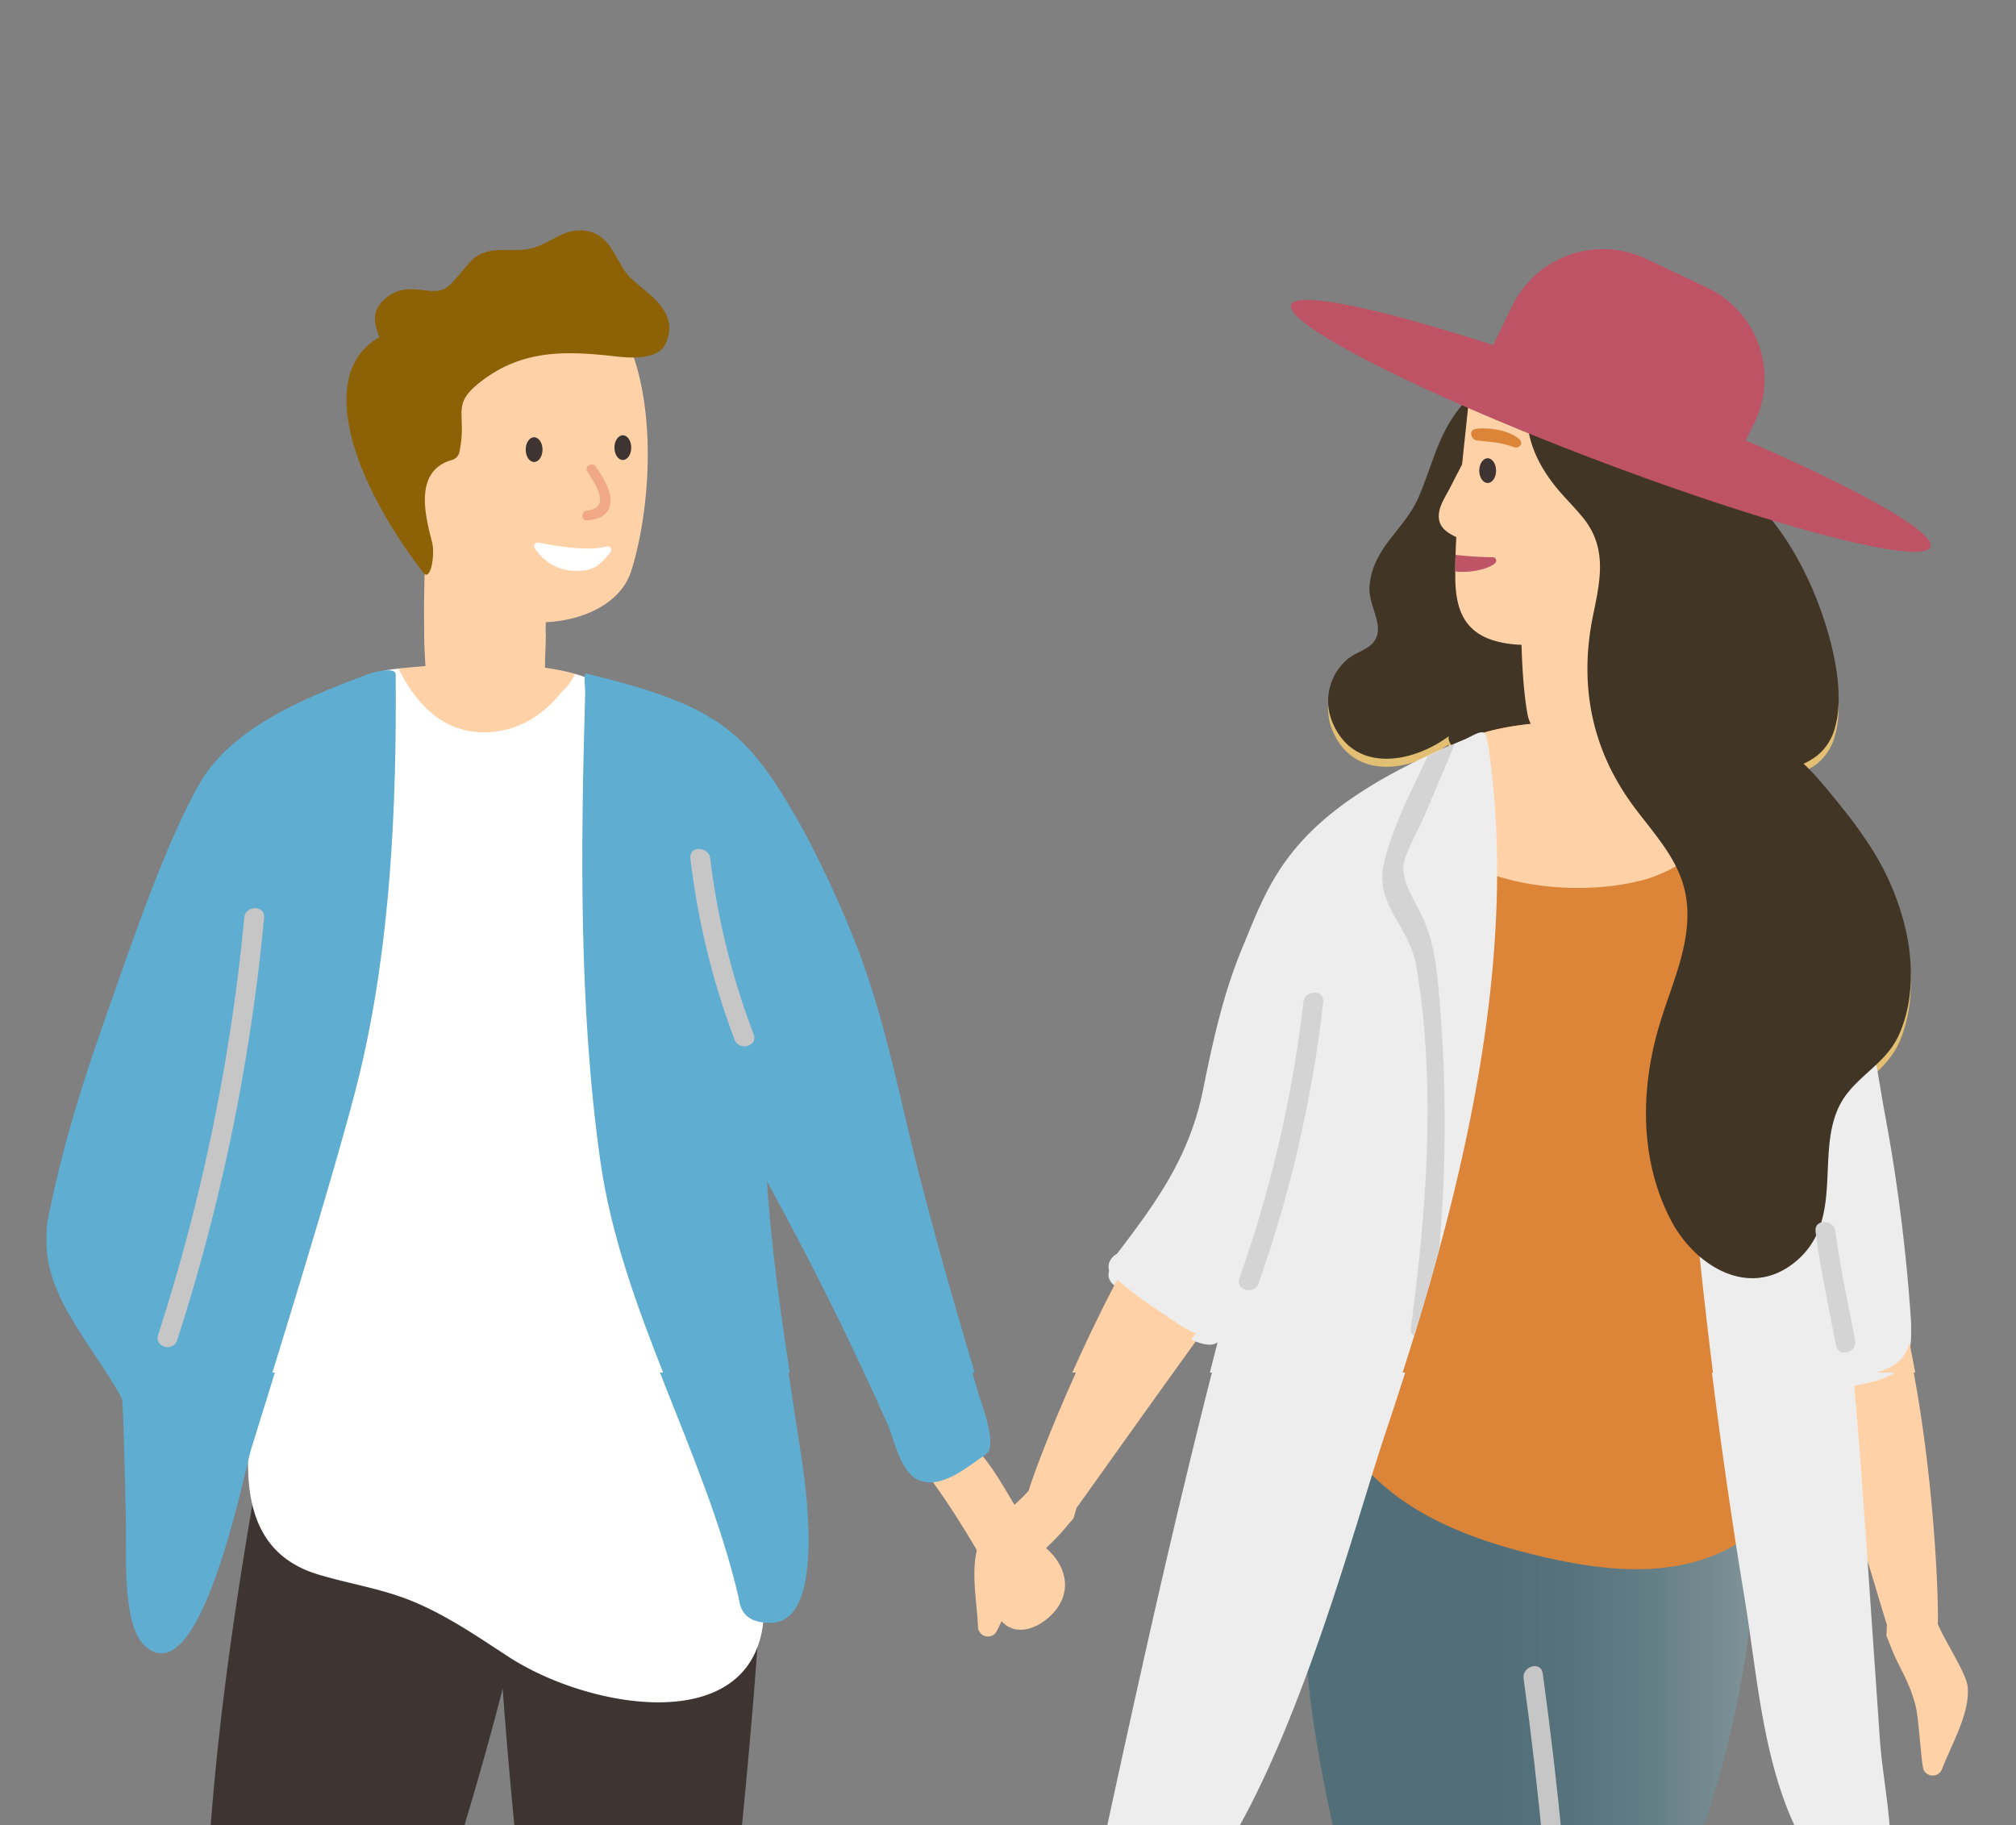 		<svg xmlns="http://www.w3.org/2000/svg" xmlns:xlink="http://www.w3.org/1999/xlink" width="401" height="363" viewbox="0 0 401 363">
					<rect width="100%" height="100%" fill="#808080" stroke="none"/>
					<defs>
						<clipPath id="clip-path">
							<rect id="masque" width="401" height="363" transform="translate(732 8590)" fill="#fff" stroke="#707070" stroke-width="1"/>
						</clipPath>
						<clipPath id="clip-path-2">
							<rect id="Rectangle_782" data-name="Rectangle 782" width="930" height="237" rx="43" transform="translate(0 0.405)" fill="#e3e238"/>
						</clipPath>
						<linearGradient id="linear-gradient" y1="0.5" x2="1" y2="0.5" gradientunits="objectBoundingBox">
							<stop offset="0.393" stop-color="#526f79"/>
							<stop offset="0.541" stop-color="#56727c"/>
							<stop offset="0.712" stop-color="#647e86"/>
							<stop offset="0.895" stop-color="#7c9096"/>
							<stop offset="1" stop-color="#8d9ea2"/>
						</linearGradient>
						<clipPath id="clip-path-3">
							<rect id="Rectangle_783" data-name="Rectangle 783" width="930" height="237" rx="43" transform="translate(0 -0.111)" fill="#e3e238"/>
						</clipPath>
					</defs>
					<g id="illustration_liens-utiles" transform="translate(-732 -8590)" clip-path="url(#clip-path)">
						<g id="Groupe_de_masques_66" data-name="Groupe de masques 66" transform="translate(315 8715.595)" clip-path="url(#clip-path-2)">
							<g id="Groupe_2227" data-name="Groupe 2227" transform="translate(426.25 -78.174)">
								<path id="Tracé_1221" data-name="Tracé 1221" d="M1215.576,1020c-.052,6.225-.191,17.667-.855,23.928-.183,1.721-10.3,2.156-10.348.447-.206-6.826-.258-16.572.142-23.47C1204.552,1020.288,1215.583,1018.858,1215.576,1020Z" transform="translate(-1096.261 -535.849)" fill="#ffd1a6"/>
								<path id="Tracé_1222" data-name="Tracé 1222" d="M1263.634,915.209c-7-6.481-10.1-18.853-18.606-23.52a1.958,1.958,0,0,0-2.922,1.605,2.139,2.139,0,0,0-1.23,2.312,2.182,2.182,0,0,0-.793.926,1.727,1.727,0,0,0-1.093,2.739,180.214,180.214,0,0,1,10.085,15.286c1.567,2.681,3,5.137,3.528,8.236.271,1.586-.127,2.814.535,4.456,2.148,5.34,7.355,4.585,11.036,1.051C1268.441,924.2,1267.659,918.936,1263.634,915.209Z" transform="translate(-1064.442 -654.373)" fill="#ffd1a6"/>
								<path id="Tracé_1223" data-name="Tracé 1223" d="M1205.132,1033.524c1.85-1.191,9.307-2.628,10.267-2.294,3.781,1.309,15.1,12.791,15.085,15.419-.027,3.392-2.558,4.183-6.7,4.154-6.32-.046-10.029-2.741-15.5-5.74C1200.857,1040.991,1204.5,1033.93,1205.132,1033.524Z" transform="translate(-1096.753 -525.111)" fill="#665c4c"/>
								<path id="Tracé_1224" data-name="Tracé 1224" d="M1186.338,1026.051c1.095,6.129,3.153,17.386,4.856,23.447.47,1.665,10.512.4,10.277-1.3-.943-6.762-2.525-16.379-4.079-23.112C1197.255,1024.486,1186.138,1024.924,1186.338,1026.051Z" transform="translate(-1112.798 -530.997)" fill="#ffd1a6"/>
								<path id="Tracé_1225" data-name="Tracé 1225" d="M1206.234,1037.561c-1.848-1.192-9.307-2.628-10.267-2.3-3.781,1.311-15.1,12.793-15.083,15.42.025,3.39,2.556,4.183,6.695,4.154,6.321-.046,10.029-2.741,15.505-5.742C1210.509,1045.027,1206.865,1037.967,1206.234,1037.561Z" transform="translate(-1117.841 -521.379)" fill="#665c4c"/>
								<path id="Tracé_1226" data-name="Tracé 1226" d="M1230.4,904.867a5.62,5.62,0,0,0-3.5-4.368c-1.586-2.344-4.716-3.661-7.188-2.776-5.911-8.577-14.606-15.511-25.659-11.232a15.471,15.471,0,0,0-3.9,2.221c-.741-5.967-10.188-7.963-11.451-1.178-9.572,51.441-17.826,103.119-12.7,155.53,1.521,15.532,13.024,40.661,19.27,57.6,7.734,20.981,14.9,42.119,18.537,64.245.662,4.027,5.372,4.4,8.693,3.536,7.769-2.021,8.408-2.027,7.769-9.867-.963-11.829-3.288-32.816-5.424-44.515-4.693-25.669.51-48.811-13.942-76.894,6.748-37.078,13.521-50.319,22.893-86.817,2.985,41.385,7.3,64.711,7.588,96.474.314,35.091,3.788,74.363,4.807,104.846.246,7.382,3.929,6.916,8.1,7.286,4.924.437,10.264.6,11.906-6.978,1.861-8.6,7-81.063,8.714-104.974,3.388-47.247,10.44-93.777,11.2-141.124C1276.194,901.092,1244.481,901.1,1230.4,904.867Z" transform="translate(-1133.056 -661.915)" fill="#3e3533"/>
								<path id="Tracé_1227" data-name="Tracé 1227" d="M1296.124,1018.926c2.042,16.906,4.379,32.889,6.92,46.869.46,2.534,10.429,4.141,10.585-.606.468-14.227.959-29.69,1.473-45.743C1316.568,973.612,1290.709,974.089,1296.124,1018.926Z" transform="translate(-1011.946 -567.654)" fill="#ffd1a6"/>
								<path id="Tracé_1228" data-name="Tracé 1228" d="M1298.151,1035.558c-.208-2.974.483-9.655,2.887-9.286.762.117,9.451-.479,10.113.21,2.433,2.541,3.894,12.833,4.337,16.046.681,4.958,2.918,10.535-7.3,11.06C1302.1,1053.9,1298.79,1044.757,1298.151,1035.558Z" transform="translate(-1009.412 -529.769)" fill="#665c4c"/>
								<path id="Tracé_1229" data-name="Tracé 1229" d="M1335.367,1035.6c21.646-42.8,39.176-89.136,29.786-137.754a4.918,4.918,0,0,0-2.281-3.33c-.366-1.168-.72-2.339-1.109-3.5a5.754,5.754,0,0,0-3.819-3.873,6.839,6.839,0,0,0-2.528-1.734c-12.158-4.872-25.669-1.032-38.156-5.9-5.566-2.171-12.256-4.56-15.582-1.17a40.016,40.016,0,0,1-7.047,3.486,6.208,6.208,0,0,0-5.1,3.827,142.527,142.527,0,0,0-10.166,73.893c3.446,25.992,11.457,51.772,18.235,77.227-.377,9.1-1.32,18.254-.714,27.289,1.032,15.368,4.092,30.521,7.3,45.557,1.719,8.075,2.537,16.235,4.271,24.308,1.442,6.7,3.063,28.642,9.9,27.982,7.4-.714,7.565.165,11.324-.531,5.753-1.068,3.411-17.705,3.3-23.259-.162-8.427.229-58.881-.094-75.737C1332.735,1054.3,1334.683,1036.956,1335.367,1035.6Z" transform="translate(-1027.86 -668.044)" fill="url(#linear-gradient)"/>
								<path id="Tracé_1230" data-name="Tracé 1230" d="M1318.179,829.526a5.6,5.6,0,0,0-1.757-1.12c.429-4.984-.575-9.432-4.231-11.655a3.5,3.5,0,0,0-1.94-.522c.455-1.157.876-2.35,1.25-3.613a3.985,3.985,0,0,0-4.366-4.935c1.748-5.157,1.905-10.774,5.986-15.363,3.365-3.783-2.2-9.382-5.58-5.578-5.084,5.715-6.048,11.9-8.961,18.648-2.85,6.612-9.149,9.967-9.792,17.763-.249,3.01,1.927,6.375,1.663,8.943-.353,3.459-3.773,3.719-6.06,5.58a10.9,10.9,0,0,0-2.984,12.506c4.216,10.2,15.784,8.258,23.143,2.8-.912,4.783,19.049,10.573,20.21,5.7C1326.535,851.232,1326.688,838.221,1318.179,829.526Z" transform="translate(-1025.635 -752.369)" fill="#e2bf72"/>
								<path id="Tracé_1231" data-name="Tracé 1231" d="M1370.932,931.7c-.676-2.912-2.86-4.208-4.585-6.281-2.494-3-2.937-5.544-3.62-9.133-3.569-18.787-1.546-38.3-5.116-56.919a31.552,31.552,0,0,0-1.488-5.247,71.835,71.835,0,0,0-8.3-23.374,4.573,4.573,0,0,0-3.273-2.285c2.824-2.35,1.74-8.495-3.176-8.968-9.18-.816-32.1-1.557-39.3,5.883-6.589,6.812,2.645,18.034,2.572,27.085-.021.062-.041.127-.06.187a506.252,506.252,0,0,0-14.576,53.647,73.6,73.6,0,0,0-1.784,13.2c-4.9,1.374-7.977,39.414-3.588,44.71,9.011,10.868,22.285,15.871,35.663,19.1,14.3,3.457,30.436,5.2,42.823-4.408C1367.811,975.262,1372.439,938.183,1370.932,931.7Z" transform="translate(-1023.826 -721.364)" fill="#dc8538"/>
								<path id="Tracé_1232" data-name="Tracé 1232" d="M1254.857,940.641c-.14-.754,19.519-55.347,43.876-77.375,14.823-27.517,28.756-1.209,17.336,10.544-7.548,7.767-51.57,70.247-51.72,70.278-1.032,3.218-.01,1.253-2.162,3.919-1.755,2.177-3.929,3.979-5.778,6.073a26.078,26.078,0,0,0-2.93,3.917c-1.405,2.393-4.507,10.063-5.288,11.053a1.993,1.993,0,0,1-3.455-1.134c-.171-5.176-1.753-12.333.395-17.241C1246.21,948.212,1252.553,943.369,1254.857,940.641Z" transform="translate(-1059.451 -691.627)" fill="#ffd1a6"/>
								<path id="Tracé_1233" data-name="Tracé 1233" d="M1361.761,961.088c.376-.67-.706-58.684-16.7-87.369-5.2-30.82-26.847-10.381-19.806,4.418,4.652,9.78,26.275,83.09,26.406,83.167-.058,3.38-.393,1.192.789,4.4.964,2.627,2.442,5.032,3.522,7.609a26.091,26.091,0,0,1,1.517,4.651c.562,2.718,1.034,10.978,1.458,12.165a1.992,1.992,0,0,0,3.634.035c1.827-4.845,5.622-11.114,5.164-16.454C1367.518,971.034,1363.068,964.41,1361.761,961.088Z" transform="translate(-985.598 -685.594)" fill="#ffd1a6"/>
								<path id="Tracé_1234" data-name="Tracé 1234" d="M1331.6,819.667c-1.2-13.984-3.807-37.876-22.456-38.415-4.225-.122-7.472,1.513-9.172,4.818a3.963,3.963,0,0,0-1.911,3.089c-.437,4.514-.951,9.076-1.419,13.653q-1.253,2.422-2.5,4.845c-.791,1.53-1.933,3.191-2.114,4.957-.262,2.558,1.482,3.733,3.453,4.666-.131,2.622-.214,5.236-.2,7.838.027,6.246,1.588,11.076,8.1,12.856C1315.427,841.272,1332.755,833.136,1331.6,819.667Z" transform="translate(-1015.066 -756.276)" fill="#ffd1a6"/>
								<path id="Tracé_1235" data-name="Tracé 1235" d="M1334.276,850.253a31.71,31.71,0,0,0,11.023-6.4,65.626,65.626,0,0,0-5.744-13.107,4.572,4.572,0,0,0-3.272-2.285,4.175,4.175,0,0,0,1.255-1.908c-.129-.108-.237-.237-.373-.335a4.816,4.816,0,0,0,.589-.579,5.263,5.263,0,0,0-4.647-6.146c-9.18-.816-32.1-1.557-39.3,5.883-4.976,5.145-.932,12.8,1.317,20.144C1305.533,852.721,1323.073,853.646,1334.276,850.253Z" transform="translate(-1015.591 -721.364)" fill="#ffd1a6"/>
								<path id="Tracé_1236" data-name="Tracé 1236" d="M1317.427,804.3c-.662-2.4-5.014-2.6-6.469-1.217a5.34,5.34,0,0,0-5.894,1.79,6.149,6.149,0,0,0-.535.851c-1.806-.83-4.358,0-4.2,2.527.506,8.042.233,16.622,1.573,24.564.989,5.859,6.175,5.236,10.9,4.242,4.876-1.026,7.111-3.1,7.157-8.236C1320.036,820.7,1319.57,812.074,1317.427,804.3Z" transform="translate(-1007.371 -736.869)" fill="#ffd1a6"/>
								<path id="Tracé_1237" data-name="Tracé 1237" d="M1335.858,823.972a15.6,15.6,0,0,0-.725-3.44c-.695-1.091-2.583.368-4.148,1.016-34.587,14.3-38.333,27.284-44.261,41.557-3.746,9.022-5.821,18.475-7.74,27.994-2.7,13.39-9.12,22.238-17.141,32.754-1.605.882-2.485,3.014-.716,4.529a88.945,88.945,0,0,0,9.538,7.174c2.654,1.715,6.317,4.676,9.577,4.785a2.73,2.73,0,0,0,1.9-.7c.057.01.115,0,.175.008-5.178,20.05-9.96,40.2-14.5,60.4q-3.962,17.627-7.775,35.289c-1.361,6.25-7.164,18.982-3.343,25.018a2.768,2.768,0,0,0,2.554,1.465c28.954-4.346,47.3-78.041,56.076-104.2C1329.373,915.732,1342,867.785,1335.858,823.972Z" transform="translate(-1048.91 -720.304)" fill="#ededed"/>
								<path id="Tracé_1238" data-name="Tracé 1238" d="M1361.6,916.475a352.324,352.324,0,0,0-5.413-42.242c-.36-1.971-5.278-32.41-6.808-31.844-.464-.356-10.549,11.515-11.234,11.567-4.418.335,5.188,19.863,1.621,22.154-3.022,1.072-6.081,2.745-7.981,3.507-1.2.481-2.385.949-3.538,1.445a2.793,2.793,0,0,0-1.848.847,18.89,18.89,0,0,0-6.8,5.143,3.354,3.354,0,0,0-.787,2.052,2.524,2.524,0,0,0-.5,1.881q3.655,39.525,10.119,78.711c3.567,21.4,4.25,47.586,22.62,62.084a3.013,3.013,0,0,0,4.945-1.305c3.538-9.272.1-22.346-.56-32.007q-1.343-19.44-2.681-38.881c-.732-10.564-1.508-21.122-2.422-31.666C1357.218,926.589,1362.125,925.388,1361.6,916.475Z" transform="translate(-990.748 -699.732)" fill="#ededed"/>
								<path id="Tracé_1239" data-name="Tracé 1239" d="M1376.779,894.987a51.619,51.619,0,0,0-7-17.476,86.633,86.633,0,0,0-6.008-8.346c-1.12-1.421-5.326-6.7-7.636-8.689a15.058,15.058,0,0,0,2.755-1.665,10.685,10.685,0,0,0,3.571-5.817c1.752-6.472-.3-15.378-2.354-21.5-4.631-13.8-13.5-27.347-27.628-32.419a5.366,5.366,0,0,0-3.151-.212c-.8-1.253-1.613-2.5-2.474-3.725-3.6-5.145-10.766-2.3-10.989,2.724a13.225,13.225,0,0,1-2.862-8.883c.543-7.6-11.294-7.567-11.834,0-.427,5.973,1.463,10.847,5.045,15.6,1.885,2.5,4.183,4.622,6.135,7.055,4.856,6.056,3.3,12.556,1.9,19.428-2.691,13.184-.5,25.655,7.276,36.746,3.63,5.176,8.479,9.981,10.489,16.089,3.188,9.7-1.8,19.306-4.543,28.5-3.8,12.72-3.99,26.854,2.3,38.889,4.6,8.8,15.214,15.676,24.375,8.533,11.43-8.91,2.847-24.525,11.022-34.215,3.531-4.183,7.867-6.329,10.115-11.6C1377.818,908.049,1377.934,901.281,1376.779,894.987Z" transform="translate(-1006.646 -754.384)" fill="#e2bf72"/>
								<path id="Tracé_1240" data-name="Tracé 1240" d="M1367.176,808.261l1.844-3.7a20.084,20.084,0,0,0-9.59-26.735l-12.06-5.692a20.082,20.082,0,0,0-26.733,9.59l-3.679,7.586c-22.669-7.365-39.12-10.836-40.182-8.027-1.44,3.8,25.854,17.665,60.963,30.966s64.738,21,66.178,17.2C1405,826.584,1389.77,818.006,1367.176,808.261Z" transform="translate(-1029.2 -766.484)" fill="#3e3533"/>
								<path id="Tracé_1241" data-name="Tracé 1241" d="M1304.582,917.226c-.345-2.5-4.146-1.438-3.8,1.049q4.652,33.823,6.356,67.928c.127,2.526,4.073,2.541,3.944,0Q1309.329,951.569,1304.582,917.226Z" transform="translate(-1006.97 -631.83)" fill="#c6c6c6" style="mix-blend-mode: multiply;isolation: isolate"/>
								<path id="Tracé_1242" data-name="Tracé 1242" d="M1296.1,788.871c2.035-.42,6.558.044,8.786,1.971.953.824.1,2.029-1.094,1.6-2.795-.993-4.285-.968-7.264-1.293C1295.266,791.016,1294.858,789.13,1296.1,788.871Z" transform="translate(-1011.971 -749.355)" fill="#dc8538"/>
								<path id="Tracé_1243" data-name="Tracé 1243" d="M1296.186,794.281c0,1.359.749,2.46,1.673,2.46s1.671-1.1,1.671-2.46-.749-2.462-1.671-2.462S1296.186,792.922,1296.186,794.281Z" transform="translate(-1011.197 -746.497)" fill="#3e3533"/>
								<path id="Tracé_1244" data-name="Tracé 1244" d="M1301.58,803.483a.679.679,0,0,0-.51-1.205,71.663,71.663,0,0,1-7.307-.479c-.033,1.1-.046,2.2-.052,3.305C1297.12,805.476,1300.527,804.473,1301.58,803.483Z" transform="translate(-1013.486 -737.266)" fill="#bf5467"/>
								<path id="Tracé_1245" data-name="Tracé 1245" d="M1211.4,772.778c-18.918-1.551-25.547,14.063-24.879,29.944a5.472,5.472,0,0,0-.766,3.188c.578,12.223,2.231,26.177,13.7,33.229,9.366,5.763,26.9,3.269,30.205-7.209C1235.465,813.529,1235.85,774.784,1211.4,772.778Z" transform="translate(-1113.346 -764.207)" fill="#ffd1a6"/>
								<path id="Tracé_1246" data-name="Tracé 1246" d="M1210.64,803.927c-.656-4.941-4.91-3.471-8.136-.472a6.8,6.8,0,0,0-3.111.148q.006-2.214.012-4.427c.021-7.617-11.813-7.627-11.834,0-.029,10.664-.926,21.73-.025,32.353.62,7.325,23.353,4.8,23.353,4.8S1212.159,815.373,1210.64,803.927Z" transform="translate(-1112.049 -744.979)" fill="#ffd1a6"/>
								<path id="Tracé_1247" data-name="Tracé 1247" d="M1271.4,994.793c-.477-4.362-4.646-15.586-7.915-14.818a50.836,50.836,0,0,0-2.075-5.7c-3.967-9.3-8.206-18.494-12.433-27.688,1.2-31.78,1.767-63.57-.393-95.335a5.574,5.574,0,0,0,.285-.552c10.056-24.387-.294-28.956-10.142-34.232a23.021,23.021,0,0,0-4.185-1.686c-5.268-1.6-13.367,2.273-19.732,2.239-7.143-.038-12.452-3.856-15.921-3.455-1.349.154-2.218.281-2.446.333-26.543,5.89-14.144,33.258-16.876,54.944q-3.133,24.88-6.266,49.757c-1.78,14.144-4.645,38.167-4.331,52.465.223,10.194,3.74,18.015,13.981,21.093,6.342,1.906,12.81,2.832,18.983,5.422,6.785,2.849,12.685,6.922,18.82,10.918C1238.195,1019.858,1274.762,1025.521,1271.4,994.793Z" transform="translate(-1128.88 -726.41)" fill="#fff"/>
								<path id="Tracé_1248" data-name="Tracé 1248" d="M1282.381,955.984c-4.6-15.592-7.353-24.835-11.577-41.066-3.925-15.1-6.695-30.568-12.177-45.216-4.175-11.153-12.539-29.047-20.052-38.373-7.151-8.878-15.6-12.733-34.273-17.261-.657-.158-.206,2.812-.236,3.879-.872,30.637-1.274,62.307,2.968,92.73,4.174,29.938,20.664,56.205,27.524,85.433.321,1.369.319,5.188,6.367,5.184,10.7-.01,7.265-25.453,6.24-32.334-2.781-18.664-5.946-36.92-7.06-55.715,8.677,15.821,16.766,31.947,24.073,48.452,1.451,3.28,2.63,10.075,6.643,11.355,4.581,1.459,9.557-3.045,12.941-5.29C1286.244,966.117,1282.812,957.447,1282.381,955.984Z" transform="translate(-1096.921 -725.924)" fill="#5fadd1"/>
								<path id="Tracé_1249" data-name="Tracé 1249" d="M1217.588,814.6c-.011-1.679-4.467-.487-5.588-.064-9.372,3.549-26.236,9.578-33.166,21.3-6.795,11.5-14.077,33.081-18.493,45.614-5.136,14.581-8.7,25.761-11.834,40.929-2.612,12.662,9.083,24.075,14.6,34.567.32.606.664,17.6.836,24.966.129,5.534-.874,19.973,3.719,24.227,11.09,10.269,19.75-34.475,21.216-39.235.984-3.19,17.344-55.291,21.632-73.31C1216.583,868.086,1217.788,840.728,1217.588,814.6Z" transform="translate(-1148.132 -726.236)" fill="#5fadd1"/>
								<path id="Tracé_1250" data-name="Tracé 1250" d="M1216.956,818.67a12.46,12.46,0,0,0,2.695-3.607c-11.255-3.193-28.756-1.79-35.147-1.051,3.726,7.455,9.4,13.257,18.338,12.625C1208.69,826.225,1213.486,823.047,1216.956,818.67Z" transform="translate(-1114.492 -726.852)" fill="#ffd1a6"/>
								<path id="Tracé_1251" data-name="Tracé 1251" d="M1227.264,869.06a147.91,147.91,0,0,1-8.643-34.991c-.3-2.489-4.246-2.52-3.944,0a151.978,151.978,0,0,0,8.781,36.038C1224.349,872.46,1228.165,871.44,1227.264,869.06Z" transform="translate(-1086.6 -709.157)" fill="#c6c6c6" style="mix-blend-mode: multiply;isolation: isolate"/>
								<path id="Tracé_1252" data-name="Tracé 1252" d="M1176.853,840.2a388.473,388.473,0,0,1-17.139,82.99c-.781,2.422,3.026,3.459,3.8,1.047A393.424,393.424,0,0,0,1180.8,840.2C1181.037,837.669,1177.092,837.687,1176.853,840.2Z" transform="translate(-1137.518 -703.5)" fill="#c6c6c6" style="mix-blend-mode: multiply;isolation: isolate"/>
								<path id="Tracé_1253" data-name="Tracé 1253" d="M1200.995,792.111c0,1.359-.749,2.46-1.673,2.46s-1.673-1.1-1.673-2.46.749-2.462,1.673-2.462S1200.995,790.752,1200.995,792.111Z" transform="translate(-1102.334 -748.504)" fill="#3e3533"/>
								<path id="Tracé_1254" data-name="Tracé 1254" d="M1206.818,791.9c0,1.359.749,2.462,1.673,2.462s1.673-1.1,1.673-2.462-.749-2.46-1.673-2.46S1206.818,790.545,1206.818,791.9Z" transform="translate(-1093.854 -748.694)" fill="#3e3533"/>
								<path id="Tracé_1255" data-name="Tracé 1255" d="M1212.722,801.361c-3.772.907-9.443-.09-13.3-.81-.707-.133-1.157.485-.751,1.072a9.529,9.529,0,0,0,7.554,4.518c4.364.216,5.393-1.247,7.415-3.576C1214.071,802.068,1213.932,801.069,1212.722,801.361Z" transform="translate(-1101.53 -738.438)" fill="#fff"/>
								<path id="Tracé_1256" data-name="Tracé 1256" d="M1206.2,792.9c-.7-1.049-2.411-.061-1.7,1,1.563,2.335,4.822,7.257-.048,7.711-1.253.115-1.265,2.088,0,1.971,2.12-.2,4.175-.818,4.568-3.194C1209.46,797.692,1207.606,795.011,1206.2,792.9Z" transform="translate(-1096.921 -745.906)" fill="#f0a984"/>
								<path id="Tracé_1257" data-name="Tracé 1257" d="M1234.951,776.959c-2.306-2.845-3.276-7.552-7.667-8.491-4.487-.962-6.841,1.894-10.666,3.164-4.331,1.438-8.036-.72-12.021,2.091-1.213.857-4.4,5.471-5.992,6.2-3.157,1.455-7.422-1.79-11.711,1.879-2.743,2.345-2.4,4.593-1.213,7.727-12.175,6.808-6.3,27.222,8.733,46.829,1.438,1.877,2.331-3.449,1.794-5.817-.895-3.933-4.348-14.314,3.9-16.6a2.071,2.071,0,0,0,1.463-1.465c1.748-8.244-2.2-9.47,5.1-14.733,7.915-5.7,16.161-5.521,25.9-4.416,3.163.358,8.6.77,10.09-2.62C1245.727,783.76,1237.671,780.313,1234.951,776.959Z" transform="translate(-1119.464 -768.274)" fill="#3e3533"/>
								<path id="Tracé_1258" data-name="Tracé 1258" d="M1236.041,788.991c-4.7-3.193-8.749-2.539-13.779-.57a.9.9,0,0,0-.381.283.886.886,0,0,0-.29.214,7.731,7.731,0,0,0-4.458.1c-.041-.023-.058-.058-.1-.077-5.03-1.969-11.873-2.7-16.569.493a2.611,2.611,0,0,0-.689.645q-5.789-.6-11.578-1.2c-1.261-.131-1.253,1.842,0,1.973L1199.22,792c-.008.164-.017.325-.013.514.052,2.591.618,6.758,2.46,8.747s6.154,1.142,8.446.98c2.564-.179,4.841-.541,6.231-2.889,1.467-2.479,1.646-5.688,1.619-8.56a5.658,5.658,0,0,1,3.363.056c.006,2.716.254,5.667,1.623,7.981,1.39,2.349,3.665,2.711,6.231,2.891,2.292.16,3.99.6,5.823-1.378s2.239-5.682,2.292-8.273C1237.337,789.948,1236.565,789.349,1236.041,788.991Zm-20.633,7.347c-.77,2.882-3.344,3.813-6.077,3.979-2,.12-4.9.514-6.512-.991-1.311-1.222-1.442-5.216-1.648-6.964-.037-.317.067-1.213,1.694-2.058,3.863-2.008,9.274-1.109,13.091.341A20.166,20.166,0,0,1,1215.408,796.339Zm18.444,2.26c-1.615,1.505-1.892,1.315-3.892,1.2-2.731-.166-5.307-1.1-6.077-3.979a21.273,21.273,0,0,1-.581-5.684c3.819-1.455,6.46-2.285,10.333-.273,1.626.845,1.686,1.74,1.692,2.06C1235.362,793.946,1235.163,797.376,1233.853,798.6Z" transform="translate(-1111.953 -751.167)" fill="#bf5467"/>
								<path id="Tracé_1259" data-name="Tracé 1259" d="M1297.542,872.175c-.5-5.769-.93-10.839-3.234-16.086-1.4-3.184-3.933-6.383-3.963-10.21-.019-2.264,3.147-7.725,4.258-10.358q3-7.091,5.992-14.185-2.838,1.21-5.392,2.41c-3.211,6.854-6.96,13.994-8.664,21.083-2.052,8.55,4.96,12.447,6.369,20.633,4.01,23.318,2.05,48.821-1.068,72.107a1.487,1.487,0,0,0,.66,1.546q2.614-8.5,4.989-17.216A292.569,292.569,0,0,0,1297.542,872.175Z" transform="translate(-1020.465 -719.197)" fill="#d4d4d4"/>
								<path id="Tracé_1260" data-name="Tracé 1260" d="M1284.188,848.921a249.224,249.224,0,0,1-12.731,54.9c-.849,2.4,2.963,3.43,3.8,1.049a254.113,254.113,0,0,0,12.872-55.945C1288.423,846.4,1284.475,846.423,1284.188,848.921Z" transform="translate(-1034.183 -695.424)" fill="#d4d4d4"/>
								<path id="Tracé_1261" data-name="Tracé 1261" d="M1334.889,872.612c-.312-2.485-4.262-2.516-3.946,0,.953,7.6,2.662,15.141,4.071,22.668.466,2.493,4.269,1.436,3.8-1.049C1337.477,887.058,1335.8,879.853,1334.889,872.612Z" transform="translate(-979.066 -673.506)" fill="#d4d4d4"/>
							</g>
						</g>
						<g id="Groupe_de_masques_67" data-name="Groupe de masques 67" transform="translate(315 8626.11)" clip-path="url(#clip-path-3)">
							<g id="Groupe_2228" data-name="Groupe 2228" transform="translate(426.25 9.713)">
								<path id="Tracé_1262" data-name="Tracé 1262" d="M1215.576,1020c-.052,6.225-.191,17.667-.855,23.928-.183,1.721-10.3,2.156-10.348.447-.206-6.826-.258-16.572.142-23.47C1204.552,1020.288,1215.583,1018.858,1215.576,1020Z" transform="translate(-1096.261 -535.849)" fill="#ffd1a6"/>
								<path id="Tracé_1263" data-name="Tracé 1263" d="M1263.634,915.209c-7-6.481-10.1-18.853-18.606-23.52a1.958,1.958,0,0,0-2.922,1.605,2.139,2.139,0,0,0-1.23,2.312,2.182,2.182,0,0,0-.793.926,1.727,1.727,0,0,0-1.093,2.739,180.214,180.214,0,0,1,10.085,15.286c1.567,2.681,3,5.137,3.528,8.236.271,1.586-.127,2.814.535,4.456,2.148,5.34,7.355,4.585,11.036,1.051C1268.441,924.2,1267.659,918.936,1263.634,915.209Z" transform="translate(-1064.442 -654.373)" fill="#ffd1a6"/>
								<path id="Tracé_1264" data-name="Tracé 1264" d="M1205.132,1033.524c1.85-1.191,9.307-2.628,10.267-2.294,3.781,1.309,15.1,12.791,15.085,15.419-.027,3.392-2.558,4.183-6.7,4.154-6.32-.046-10.029-2.741-15.5-5.74C1200.857,1040.991,1204.5,1033.93,1205.132,1033.524Z" transform="translate(-1096.753 -525.111)" fill="#665c4c"/>
								<path id="Tracé_1265" data-name="Tracé 1265" d="M1186.338,1026.051c1.095,6.129,3.153,17.386,4.856,23.447.47,1.665,10.512.4,10.277-1.3-.943-6.762-2.525-16.379-4.079-23.112C1197.255,1024.486,1186.138,1024.924,1186.338,1026.051Z" transform="translate(-1112.798 -530.997)" fill="#ffd1a6"/>
								<path id="Tracé_1266" data-name="Tracé 1266" d="M1206.234,1037.561c-1.848-1.192-9.307-2.628-10.267-2.3-3.781,1.311-15.1,12.793-15.083,15.42.025,3.39,2.556,4.183,6.695,4.154,6.321-.046,10.029-2.741,15.505-5.742C1210.509,1045.027,1206.865,1037.967,1206.234,1037.561Z" transform="translate(-1117.841 -521.379)" fill="#665c4c"/>
								<path id="Tracé_1267" data-name="Tracé 1267" d="M1230.4,904.867a5.62,5.62,0,0,0-3.5-4.368c-1.586-2.344-4.716-3.661-7.188-2.776-5.911-8.577-14.606-15.511-25.659-11.232a15.471,15.471,0,0,0-3.9,2.221c-.741-5.967-10.188-7.963-11.451-1.178-9.572,51.441-17.826,103.119-12.7,155.53,1.521,15.532,13.024,40.661,19.27,57.6,7.734,20.981,14.9,42.119,18.537,64.245.662,4.027,5.372,4.4,8.693,3.536,7.769-2.021,8.408-2.027,7.769-9.867-.963-11.829-3.288-32.816-5.424-44.515-4.693-25.669.51-48.811-13.942-76.894,6.748-37.078,13.521-50.319,22.893-86.817,2.985,41.385,7.3,64.711,7.588,96.474.314,35.091,3.788,74.363,4.807,104.846.246,7.382,3.929,6.916,8.1,7.286,4.924.437,10.264.6,11.906-6.978,1.861-8.6,7-81.063,8.714-104.974,3.388-47.247,10.44-93.777,11.2-141.124C1276.194,901.092,1244.481,901.1,1230.4,904.867Z" transform="translate(-1133.056 -661.915)" fill="#3e3533"/>
								<path id="Tracé_1268" data-name="Tracé 1268" d="M1296.124,1018.926c2.042,16.906,4.379,32.889,6.92,46.869.46,2.534,10.429,4.141,10.585-.606.468-14.227.959-29.69,1.473-45.743C1316.568,973.612,1290.709,974.089,1296.124,1018.926Z" transform="translate(-1011.946 -567.654)" fill="#ffd1a6"/>
								<path id="Tracé_1269" data-name="Tracé 1269" d="M1298.151,1035.558c-.208-2.974.483-9.655,2.887-9.286.762.117,9.451-.479,10.113.21,2.433,2.541,3.894,12.833,4.337,16.046.681,4.958,2.918,10.535-7.3,11.06C1302.1,1053.9,1298.79,1044.757,1298.151,1035.558Z" transform="translate(-1009.412 -529.769)" fill="#665c4c"/>
								<path id="Tracé_1270" data-name="Tracé 1270" d="M1335.367,1035.6c21.646-42.8,39.176-89.136,29.786-137.754a4.918,4.918,0,0,0-2.281-3.33c-.366-1.168-.72-2.339-1.109-3.5a5.754,5.754,0,0,0-3.819-3.873,6.839,6.839,0,0,0-2.528-1.734c-12.158-4.872-25.669-1.032-38.156-5.9-5.566-2.171-12.256-4.56-15.582-1.17a40.016,40.016,0,0,1-7.047,3.486,6.208,6.208,0,0,0-5.1,3.827,142.527,142.527,0,0,0-10.166,73.893c3.446,25.992,11.457,51.772,18.235,77.227-.377,9.1-1.32,18.254-.714,27.289,1.032,15.368,4.092,30.521,7.3,45.557,1.719,8.075,2.537,16.235,4.271,24.308,1.442,6.7,3.063,28.642,9.9,27.982,7.4-.714,7.565.165,11.324-.531,5.753-1.068,3.411-17.705,3.3-23.259-.162-8.427.229-58.881-.094-75.737C1332.735,1054.3,1334.683,1036.956,1335.367,1035.6Z" transform="translate(-1027.86 -668.044)" fill="url(#linear-gradient)"/>
								<path id="Tracé_1271" data-name="Tracé 1271" d="M1318.179,829.526a5.6,5.6,0,0,0-1.757-1.12c.429-4.984-.575-9.432-4.231-11.655a3.5,3.5,0,0,0-1.94-.522c.455-1.157.876-2.35,1.25-3.613a3.985,3.985,0,0,0-4.366-4.935c1.748-5.157,1.905-10.774,5.986-15.363,3.365-3.783-2.2-9.382-5.58-5.578-5.084,5.715-6.048,11.9-8.961,18.648-2.85,6.612-9.149,9.967-9.792,17.763-.249,3.01,1.927,6.375,1.663,8.943-.353,3.459-3.773,3.719-6.06,5.58a10.9,10.9,0,0,0-2.984,12.506c4.216,10.2,15.784,8.258,23.143,2.8-.912,4.783,19.049,10.573,20.21,5.7C1326.535,851.232,1326.688,838.221,1318.179,829.526Z" transform="translate(-1025.635 -752.369)" fill="#413526"/>
								<path id="Tracé_1272" data-name="Tracé 1272" d="M1370.932,931.7c-.676-2.912-2.86-4.208-4.585-6.281-2.494-3-2.937-5.544-3.62-9.133-3.569-18.787-1.546-38.3-5.116-56.919a31.552,31.552,0,0,0-1.488-5.247,71.835,71.835,0,0,0-8.3-23.374,4.573,4.573,0,0,0-3.273-2.285c2.824-2.35,1.74-8.495-3.176-8.968-9.18-.816-32.1-1.557-39.3,5.883-6.589,6.812,2.645,18.034,2.572,27.085-.021.062-.041.127-.06.187a506.252,506.252,0,0,0-14.576,53.647,73.6,73.6,0,0,0-1.784,13.2c-4.9,1.374-7.977,39.414-3.588,44.71,9.011,10.868,22.285,15.871,35.663,19.1,14.3,3.457,30.436,5.2,42.823-4.408C1367.811,975.262,1372.439,938.183,1370.932,931.7Z" transform="translate(-1023.826 -721.364)" fill="#dc8538"/>
								<path id="Tracé_1273" data-name="Tracé 1273" d="M1254.857,940.641c-.14-.754,19.519-55.347,43.876-77.375,14.823-27.517,28.756-1.209,17.336,10.544-7.548,7.767-51.57,70.247-51.72,70.278-1.032,3.218-.01,1.253-2.162,3.919-1.755,2.177-3.929,3.979-5.778,6.073a26.078,26.078,0,0,0-2.93,3.917c-1.405,2.393-4.507,10.063-5.288,11.053a1.993,1.993,0,0,1-3.455-1.134c-.171-5.176-1.753-12.333.395-17.241C1246.21,948.212,1252.553,943.369,1254.857,940.641Z" transform="translate(-1059.451 -691.627)" fill="#ffd1a6"/>
								<path id="Tracé_1274" data-name="Tracé 1274" d="M1361.761,961.088c.376-.67-.706-58.684-16.7-87.369-5.2-30.82-26.847-10.381-19.806,4.418,4.652,9.78,26.275,83.09,26.406,83.167-.058,3.38-.393,1.192.789,4.4.964,2.627,2.442,5.032,3.522,7.609a26.091,26.091,0,0,1,1.517,4.651c.562,2.718,1.034,10.978,1.458,12.165a1.992,1.992,0,0,0,3.634.035c1.827-4.845,5.622-11.114,5.164-16.454C1367.518,971.034,1363.068,964.41,1361.761,961.088Z" transform="translate(-985.598 -685.594)" fill="#ffd1a6"/>
								<path id="Tracé_1275" data-name="Tracé 1275" d="M1331.6,819.667c-1.2-13.984-3.807-37.876-22.456-38.415-4.225-.122-7.472,1.513-9.172,4.818a3.963,3.963,0,0,0-1.911,3.089c-.437,4.514-.951,9.076-1.419,13.653q-1.253,2.422-2.5,4.845c-.791,1.53-1.933,3.191-2.114,4.957-.262,2.558,1.482,3.733,3.453,4.666-.131,2.622-.214,5.236-.2,7.838.027,6.246,1.588,11.076,8.1,12.856C1315.427,841.272,1332.755,833.136,1331.6,819.667Z" transform="translate(-1015.066 -756.276)" fill="#ffd1a6"/>
								<path id="Tracé_1276" data-name="Tracé 1276" d="M1334.276,850.253a31.71,31.71,0,0,0,11.023-6.4,65.626,65.626,0,0,0-5.744-13.107,4.572,4.572,0,0,0-3.272-2.285,4.175,4.175,0,0,0,1.255-1.908c-.129-.108-.237-.237-.373-.335a4.816,4.816,0,0,0,.589-.579,5.263,5.263,0,0,0-4.647-6.146c-9.18-.816-32.1-1.557-39.3,5.883-4.976,5.145-.932,12.8,1.317,20.144C1305.533,852.721,1323.073,853.646,1334.276,850.253Z" transform="translate(-1015.591 -721.364)" fill="#ffd1a6"/>
								<path id="Tracé_1277" data-name="Tracé 1277" d="M1317.427,804.3c-.662-2.4-5.014-2.6-6.469-1.217a5.34,5.34,0,0,0-5.894,1.79,6.149,6.149,0,0,0-.535.851c-1.806-.83-4.358,0-4.2,2.527.506,8.042.233,16.622,1.573,24.564.989,5.859,6.175,5.236,10.9,4.242,4.876-1.026,7.111-3.1,7.157-8.236C1320.036,820.7,1319.57,812.074,1317.427,804.3Z" transform="translate(-1007.371 -736.869)" fill="#ffd1a6"/>
								<path id="Tracé_1278" data-name="Tracé 1278" d="M1335.858,823.972a15.6,15.6,0,0,0-.725-3.44c-.695-1.091-2.583.368-4.148,1.016-34.587,14.3-38.333,27.284-44.261,41.557-3.746,9.022-5.821,18.475-7.74,27.994-2.7,13.39-9.12,22.238-17.141,32.754-1.605.882-2.485,3.014-.716,4.529a88.945,88.945,0,0,0,9.538,7.174c2.654,1.715,6.317,4.676,9.577,4.785a2.73,2.73,0,0,0,1.9-.7c.057.01.115,0,.175.008-5.178,20.05-9.96,40.2-14.5,60.4q-3.962,17.627-7.775,35.289c-1.361,6.25-7.164,18.982-3.343,25.018a2.768,2.768,0,0,0,2.554,1.465c28.954-4.346,47.3-78.041,56.076-104.2C1329.373,915.732,1342,867.785,1335.858,823.972Z" transform="translate(-1048.91 -720.304)" fill="#ededed"/>
								<path id="Tracé_1279" data-name="Tracé 1279" d="M1361.6,916.475a352.324,352.324,0,0,0-5.413-42.242c-.36-1.971-5.278-32.41-6.808-31.844-.464-.356-10.549,11.515-11.234,11.567-4.418.335,5.188,19.863,1.621,22.154-3.022,1.072-6.081,2.745-7.981,3.507-1.2.481-2.385.949-3.538,1.445a2.793,2.793,0,0,0-1.848.847,18.89,18.89,0,0,0-6.8,5.143,3.354,3.354,0,0,0-.787,2.052,2.524,2.524,0,0,0-.5,1.881q3.655,39.525,10.119,78.711c3.567,21.4,4.25,47.586,22.62,62.084a3.013,3.013,0,0,0,4.945-1.305c3.538-9.272.1-22.346-.56-32.007q-1.343-19.44-2.681-38.881c-.732-10.564-1.508-21.122-2.422-31.666C1357.218,926.589,1362.125,925.388,1361.6,916.475Z" transform="translate(-990.748 -699.732)" fill="#ededed"/>
								<path id="Tracé_1280" data-name="Tracé 1280" d="M1376.779,894.987a51.619,51.619,0,0,0-7-17.476,86.633,86.633,0,0,0-6.008-8.346c-1.12-1.421-5.326-6.7-7.636-8.689a15.058,15.058,0,0,0,2.755-1.665,10.685,10.685,0,0,0,3.571-5.817c1.752-6.472-.3-15.378-2.354-21.5-4.631-13.8-13.5-27.347-27.628-32.419a5.366,5.366,0,0,0-3.151-.212c-.8-1.253-1.613-2.5-2.474-3.725-3.6-5.145-10.766-2.3-10.989,2.724a13.225,13.225,0,0,1-2.862-8.883c.543-7.6-11.294-7.567-11.834,0-.427,5.973,1.463,10.847,5.045,15.6,1.885,2.5,4.183,4.622,6.135,7.055,4.856,6.056,3.3,12.556,1.9,19.428-2.691,13.184-.5,25.655,7.276,36.746,3.63,5.176,8.479,9.981,10.489,16.089,3.188,9.7-1.8,19.306-4.543,28.5-3.8,12.72-3.99,26.854,2.3,38.889,4.6,8.8,15.214,15.676,24.375,8.533,11.43-8.91,2.847-24.525,11.022-34.215,3.531-4.183,7.867-6.329,10.115-11.6C1377.818,908.049,1377.934,901.281,1376.779,894.987Z" transform="translate(-1006.646 -754.384)" fill="#413526"/>
								<path id="Tracé_1281" data-name="Tracé 1281" d="M1367.176,808.261l1.844-3.7a20.084,20.084,0,0,0-9.59-26.735l-12.06-5.692a20.082,20.082,0,0,0-26.733,9.59l-3.679,7.586c-22.669-7.365-39.12-10.836-40.182-8.027-1.44,3.8,25.854,17.665,60.963,30.966s64.738,21,66.178,17.2C1405,826.584,1389.77,818.006,1367.176,808.261Z" transform="translate(-1029.2 -766.484)" fill="#bd5365"/>
								<path id="Tracé_1282" data-name="Tracé 1282" d="M1304.582,917.226c-.345-2.5-4.146-1.438-3.8,1.049q4.652,33.823,6.356,67.928c.127,2.526,4.073,2.541,3.944,0Q1309.329,951.569,1304.582,917.226Z" transform="translate(-1006.97 -631.83)" fill="#c6c6c6" style="mix-blend-mode: multiply;isolation: isolate"/>
								<path id="Tracé_1283" data-name="Tracé 1283" d="M1296.1,788.871c2.035-.42,6.558.044,8.786,1.971.953.824.1,2.029-1.094,1.6-2.795-.993-4.285-.968-7.264-1.293C1295.266,791.016,1294.858,789.13,1296.1,788.871Z" transform="translate(-1011.971 -749.355)" fill="#dc8538"/>
								<path id="Tracé_1284" data-name="Tracé 1284" d="M1296.186,794.281c0,1.359.749,2.46,1.673,2.46s1.671-1.1,1.671-2.46-.749-2.462-1.671-2.462S1296.186,792.922,1296.186,794.281Z" transform="translate(-1011.197 -746.497)" fill="#3e3533"/>
								<path id="Tracé_1285" data-name="Tracé 1285" d="M1301.58,803.483a.679.679,0,0,0-.51-1.205,71.663,71.663,0,0,1-7.307-.479c-.033,1.1-.046,2.2-.052,3.305C1297.12,805.476,1300.527,804.473,1301.58,803.483Z" transform="translate(-1013.486 -737.266)" fill="#bf5467"/>
								<path id="Tracé_1286" data-name="Tracé 1286" d="M1211.4,772.778c-18.918-1.551-25.547,14.063-24.879,29.944a5.472,5.472,0,0,0-.766,3.188c.578,12.223,2.231,26.177,13.7,33.229,9.366,5.763,26.9,3.269,30.205-7.209C1235.465,813.529,1235.85,774.784,1211.4,772.778Z" transform="translate(-1113.346 -764.207)" fill="#ffd1a6"/>
								<path id="Tracé_1287" data-name="Tracé 1287" d="M1210.64,803.927c-.656-4.941-4.91-3.471-8.136-.472a6.8,6.8,0,0,0-3.111.148q.006-2.214.012-4.427c.021-7.617-11.813-7.627-11.834,0-.029,10.664-.926,21.73-.025,32.353.62,7.325,23.353,4.8,23.353,4.8S1212.159,815.373,1210.64,803.927Z" transform="translate(-1112.049 -744.979)" fill="#ffd1a6"/>
								<path id="Tracé_1288" data-name="Tracé 1288" d="M1271.4,994.793c-.477-4.362-4.646-15.586-7.915-14.818a50.836,50.836,0,0,0-2.075-5.7c-3.967-9.3-8.206-18.494-12.433-27.688,1.2-31.78,1.767-63.57-.393-95.335a5.574,5.574,0,0,0,.285-.552c10.056-24.387-.294-28.956-10.142-34.232a23.021,23.021,0,0,0-4.185-1.686c-5.268-1.6-13.367,2.273-19.732,2.239-7.143-.038-12.452-3.856-15.921-3.455-1.349.154-2.218.281-2.446.333-26.543,5.89-14.144,33.258-16.876,54.944q-3.133,24.88-6.266,49.757c-1.78,14.144-4.645,38.167-4.331,52.465.223,10.194,3.74,18.015,13.981,21.093,6.342,1.906,12.81,2.832,18.983,5.422,6.785,2.849,12.685,6.922,18.82,10.918C1238.195,1019.858,1274.762,1025.521,1271.4,994.793Z" transform="translate(-1128.88 -726.41)" fill="#fff"/>
								<path id="Tracé_1289" data-name="Tracé 1289" d="M1282.381,955.984c-4.6-15.592-7.353-24.835-11.577-41.066-3.925-15.1-6.695-30.568-12.177-45.216-4.175-11.153-12.539-29.047-20.052-38.373-7.151-8.878-15.6-12.733-34.273-17.261-.657-.158-.206,2.812-.236,3.879-.872,30.637-1.274,62.307,2.968,92.73,4.174,29.938,20.664,56.205,27.524,85.433.321,1.369.319,5.188,6.367,5.184,10.7-.01,7.265-25.453,6.24-32.334-2.781-18.664-5.946-36.92-7.06-55.715,8.677,15.821,16.766,31.947,24.073,48.452,1.451,3.28,2.63,10.075,6.643,11.355,4.581,1.459,9.557-3.045,12.941-5.29C1286.244,966.117,1282.812,957.447,1282.381,955.984Z" transform="translate(-1096.921 -725.924)" fill="#5fadd1"/>
								<path id="Tracé_1290" data-name="Tracé 1290" d="M1217.588,814.6c-.011-1.679-4.467-.487-5.588-.064-9.372,3.549-26.236,9.578-33.166,21.3-6.795,11.5-14.077,33.081-18.493,45.614-5.136,14.581-8.7,25.761-11.834,40.929-2.612,12.662,9.083,24.075,14.6,34.567.32.606.664,17.6.836,24.966.129,5.534-.874,19.973,3.719,24.227,11.09,10.269,19.75-34.475,21.216-39.235.984-3.19,17.344-55.291,21.632-73.31C1216.583,868.086,1217.788,840.728,1217.588,814.6Z" transform="translate(-1148.132 -726.236)" fill="#5fadd1"/>
								<path id="Tracé_1291" data-name="Tracé 1291" d="M1216.956,818.67a12.46,12.46,0,0,0,2.695-3.607c-11.255-3.193-28.756-1.79-35.147-1.051,3.726,7.455,9.4,13.257,18.338,12.625C1208.69,826.225,1213.486,823.047,1216.956,818.67Z" transform="translate(-1114.492 -726.852)" fill="#ffd1a6"/>
								<path id="Tracé_1292" data-name="Tracé 1292" d="M1227.264,869.06a147.91,147.91,0,0,1-8.643-34.991c-.3-2.489-4.246-2.52-3.944,0a151.978,151.978,0,0,0,8.781,36.038C1224.349,872.46,1228.165,871.44,1227.264,869.06Z" transform="translate(-1086.6 -709.157)" fill="#c6c6c6" style="mix-blend-mode: multiply;isolation: isolate"/>
								<path id="Tracé_1293" data-name="Tracé 1293" d="M1176.853,840.2a388.473,388.473,0,0,1-17.139,82.99c-.781,2.422,3.026,3.459,3.8,1.047A393.424,393.424,0,0,0,1180.8,840.2C1181.037,837.669,1177.092,837.687,1176.853,840.2Z" transform="translate(-1137.518 -703.5)" fill="#c6c6c6" style="mix-blend-mode: multiply;isolation: isolate"/>
								<path id="Tracé_1294" data-name="Tracé 1294" d="M1200.995,792.111c0,1.359-.749,2.46-1.673,2.46s-1.673-1.1-1.673-2.46.749-2.462,1.673-2.462S1200.995,790.752,1200.995,792.111Z" transform="translate(-1102.334 -748.504)" fill="#3e3533"/>
								<path id="Tracé_1295" data-name="Tracé 1295" d="M1206.818,791.9c0,1.359.749,2.462,1.673,2.462s1.673-1.1,1.673-2.462-.749-2.46-1.673-2.46S1206.818,790.545,1206.818,791.9Z" transform="translate(-1093.854 -748.694)" fill="#3e3533"/>
								<path id="Tracé_1296" data-name="Tracé 1296" d="M1212.722,801.361c-3.772.907-9.443-.09-13.3-.81-.707-.133-1.157.485-.751,1.072a9.529,9.529,0,0,0,7.554,4.518c4.364.216,5.393-1.247,7.415-3.576C1214.071,802.068,1213.932,801.069,1212.722,801.361Z" transform="translate(-1101.53 -738.438)" fill="#fff"/>
								<path id="Tracé_1297" data-name="Tracé 1297" d="M1206.2,792.9c-.7-1.049-2.411-.061-1.7,1,1.563,2.335,4.822,7.257-.048,7.711-1.253.115-1.265,2.088,0,1.971,2.12-.2,4.175-.818,4.568-3.194C1209.46,797.692,1207.606,795.011,1206.2,792.9Z" transform="translate(-1096.921 -745.906)" fill="#f0a984"/>
								<path id="Tracé_1298" data-name="Tracé 1298" d="M1234.951,776.959c-2.306-2.845-3.276-7.552-7.667-8.491-4.487-.962-6.841,1.894-10.666,3.164-4.331,1.438-8.036-.72-12.021,2.091-1.213.857-4.4,5.471-5.992,6.2-3.157,1.455-7.422-1.79-11.711,1.879-2.743,2.345-2.4,4.593-1.213,7.727-12.175,6.808-6.3,27.222,8.733,46.829,1.438,1.877,2.331-3.449,1.794-5.817-.895-3.933-4.348-14.314,3.9-16.6a2.071,2.071,0,0,0,1.463-1.465c1.748-8.244-2.2-9.47,5.1-14.733,7.915-5.7,16.161-5.521,25.9-4.416,3.163.358,8.6.77,10.09-2.62C1245.727,783.76,1237.671,780.313,1234.951,776.959Z" transform="translate(-1119.464 -768.274)" fill="#8d6206"/>
								<path id="Tracé_1300" data-name="Tracé 1300" d="M1297.542,872.175c-.5-5.769-.93-10.839-3.234-16.086-1.4-3.184-3.933-6.383-3.963-10.21-.019-2.264,3.147-7.725,4.258-10.358q3-7.091,5.992-14.185-2.838,1.21-5.392,2.41c-3.211,6.854-6.96,13.994-8.664,21.083-2.052,8.55,4.96,12.447,6.369,20.633,4.01,23.318,2.05,48.821-1.068,72.107a1.487,1.487,0,0,0,.66,1.546q2.614-8.5,4.989-17.216A292.569,292.569,0,0,0,1297.542,872.175Z" transform="translate(-1020.465 -719.197)" fill="#d4d4d4"/>
								<path id="Tracé_1301" data-name="Tracé 1301" d="M1284.188,848.921a249.224,249.224,0,0,1-12.731,54.9c-.849,2.4,2.963,3.43,3.8,1.049a254.113,254.113,0,0,0,12.872-55.945C1288.423,846.4,1284.475,846.423,1284.188,848.921Z" transform="translate(-1034.183 -695.424)" fill="#d4d4d4"/>
								<path id="Tracé_1302" data-name="Tracé 1302" d="M1334.889,872.612c-.312-2.485-4.262-2.516-3.946,0,.953,7.6,2.662,15.141,4.071,22.668.466,2.493,4.269,1.436,3.8-1.049C1337.477,887.058,1335.8,879.853,1334.889,872.612Z" transform="translate(-979.066 -673.506)" fill="#d4d4d4"/>
							</g>
						</g>
					</g>
				</svg>

